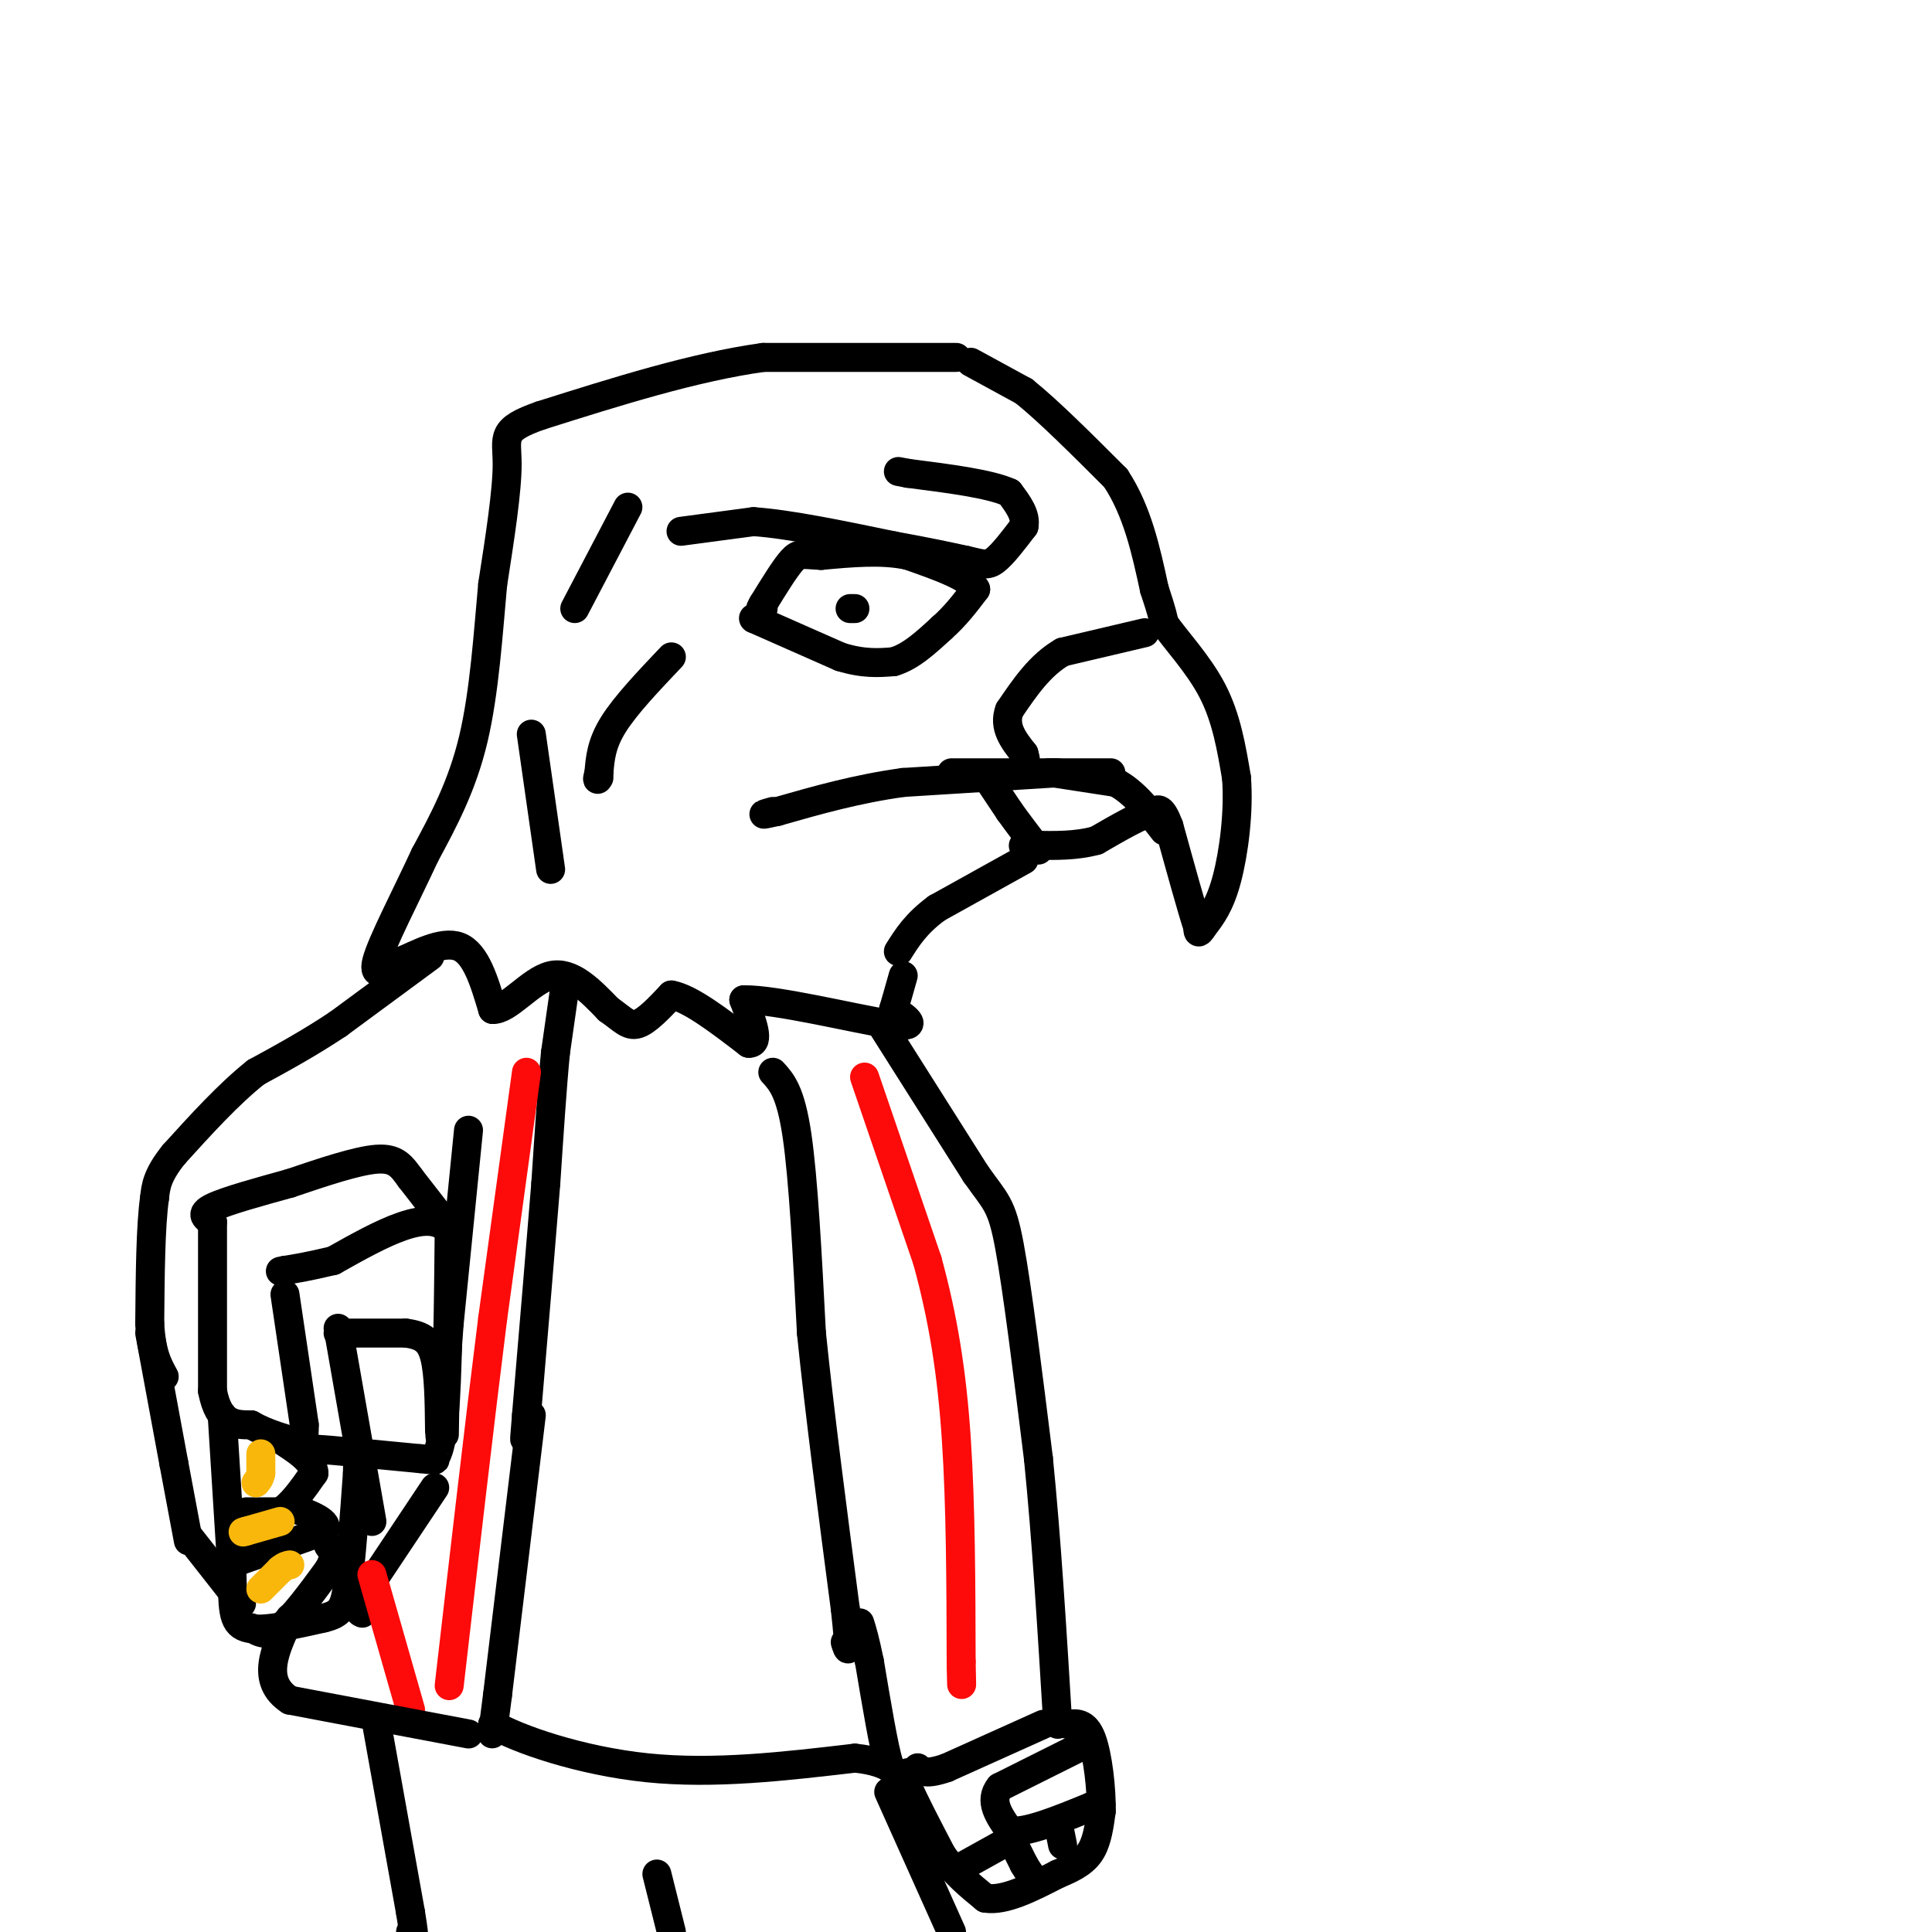 <svg viewBox='0 0 400 400' version='1.1' xmlns='http://www.w3.org/2000/svg' xmlns:xlink='http://www.w3.org/1999/xlink'><g fill='none' stroke='#000000' stroke-width='6' stroke-linecap='round' stroke-linejoin='round'><path d='M156,128c0.000,0.000 0.100,0.100 0.1,0.1'/><path d='M156.1,128.1c3.000,1.333 10.450,4.617 17.9,7.9'/><path d='M174,136c4.817,1.483 7.908,1.242 11,1'/><path d='M185,137c3.500,-1.000 6.750,-4.000 10,-7'/><path d='M195,130c2.833,-2.500 4.917,-5.250 7,-8'/><path d='M202,122c-1.167,-2.500 -7.583,-4.750 -14,-7'/><path d='M188,115c-5.333,-1.167 -11.667,-0.583 -18,0'/><path d='M170,115c-3.867,-0.178 -4.533,-0.622 -6,1c-1.467,1.622 -3.733,5.311 -6,9'/><path d='M158,125c-1.000,1.667 -0.500,1.333 0,1'/><path d='M141,110c0.000,0.000 15.000,-2.000 15,-2'/><path d='M156,108c7.333,0.500 18.167,2.750 29,5'/><path d='M185,113c7.333,1.333 11.167,2.167 15,3'/><path d='M200,116c3.400,0.778 4.400,1.222 6,0c1.600,-1.222 3.800,-4.111 6,-7'/><path d='M212,109c0.500,-2.333 -1.250,-4.667 -3,-7'/><path d='M209,102c-4.000,-1.833 -12.500,-2.917 -21,-4'/><path d='M188,98c-3.500,-0.667 -1.750,-0.333 0,0'/><path d='M176,126c0.000,0.000 1.000,0.000 1,0'/><path d='M201,75c0.000,0.000 11.000,6.000 11,6'/><path d='M212,81c5.000,4.000 12.000,11.000 19,18'/><path d='M231,99c4.500,6.833 6.250,14.917 8,23'/><path d='M239,122c1.667,5.000 1.833,6.000 2,7'/><path d='M241,129c2.311,3.400 7.089,8.400 10,14c2.911,5.600 3.956,11.800 5,18'/><path d='M256,161c0.556,7.022 -0.556,15.578 -2,21c-1.444,5.422 -3.222,7.711 -5,10'/><path d='M249,192c-1.000,1.667 -1.000,0.833 -1,0'/><path d='M248,192c-1.167,-3.500 -3.583,-12.250 -6,-21'/><path d='M242,171c-1.500,-4.000 -2.250,-3.500 -3,-3'/><path d='M239,168c-2.500,0.500 -7.250,3.250 -12,6'/><path d='M227,174c-4.167,1.167 -8.583,1.083 -13,1'/><path d='M214,175c-2.500,0.167 -2.250,0.083 -2,0'/><path d='M197,160c0.000,0.000 20.000,0.000 20,0'/><path d='M217,160c5.500,0.000 9.250,0.000 13,0'/><path d='M219,160c0.000,0.000 -32.000,2.000 -32,2'/><path d='M187,162c-9.667,1.333 -17.833,3.667 -26,6'/><path d='M161,168c-4.500,1.000 -2.750,0.500 -1,0'/><path d='M237,131c0.000,0.000 -17.000,4.000 -17,4'/><path d='M220,135c-4.667,2.667 -7.833,7.333 -11,12'/><path d='M209,147c-1.333,3.500 0.833,6.250 3,9'/><path d='M212,156c0.500,1.667 0.250,1.333 0,1'/><path d='M205,162c0.000,0.000 4.000,6.000 4,6'/><path d='M209,168c1.667,2.333 3.833,5.167 6,8'/><path d='M218,160c0.000,0.000 13.000,2.000 13,2'/><path d='M231,162c3.833,2.000 6.917,6.000 10,10'/><path d='M212,178c0.000,0.000 -18.000,10.000 -18,10'/><path d='M194,188c-4.333,3.167 -6.167,6.083 -8,9'/><path d='M198,74c0.000,0.000 -40.000,0.000 -40,0'/><path d='M158,74c-14.333,2.000 -30.167,7.000 -46,12'/><path d='M112,86c-8.578,2.978 -7.022,4.422 -7,10c0.022,5.578 -1.489,15.289 -3,25'/><path d='M102,121c-0.911,9.933 -1.689,22.267 -4,32c-2.311,9.733 -6.156,16.867 -10,24'/><path d='M88,177c-4.000,8.622 -9.000,18.178 -10,22c-1.000,3.822 2.000,1.911 5,0'/><path d='M83,199c3.133,-1.244 8.467,-4.356 12,-3c3.533,1.356 5.267,7.178 7,13'/><path d='M102,209c3.222,0.156 7.778,-5.956 12,-7c4.222,-1.044 8.111,2.978 12,7'/><path d='M126,209c2.889,2.022 4.111,3.578 6,3c1.889,-0.578 4.444,-3.289 7,-6'/><path d='M139,206c3.833,0.667 9.917,5.333 16,10'/><path d='M155,216c2.500,0.167 0.750,-4.417 -1,-9'/><path d='M154,207c6.467,-0.156 23.133,3.956 30,5c6.867,1.044 3.933,-0.978 1,-3'/><path d='M185,209c0.500,-1.667 1.250,-4.333 2,-7'/><path d='M89,198c0.000,0.000 -19.000,14.000 -19,14'/><path d='M70,212c-6.000,4.000 -11.500,7.000 -17,10'/><path d='M53,222c-5.667,4.500 -11.333,10.750 -17,17'/><path d='M36,239c-3.500,4.333 -3.750,6.667 -4,9'/><path d='M32,248c-0.833,5.833 -0.917,15.917 -1,26'/><path d='M31,274c0.333,6.167 1.667,8.583 3,11'/><path d='M117,204c0.000,0.000 -2.000,14.000 -2,14'/><path d='M115,218c-0.667,6.833 -1.333,16.917 -2,27'/><path d='M113,245c-1.000,12.500 -2.500,30.250 -4,48'/><path d='M109,293c-0.667,8.167 -0.333,4.583 0,1'/><path d='M97,234c0.000,0.000 -4.000,40.000 -4,40'/><path d='M93,274c-0.833,10.500 -0.917,16.750 -1,23'/><path d='M31,276c0.000,0.000 5.000,27.000 5,27'/><path d='M36,303c1.333,7.167 2.167,11.583 3,16'/><path d='M59,268c0.000,0.000 4.000,27.000 4,27'/><path d='M63,295c0.089,5.222 -1.689,4.778 2,5c3.689,0.222 12.844,1.111 22,2'/><path d='M87,302c3.976,0.393 2.917,0.375 3,0c0.083,-0.375 1.310,-1.107 2,-9c0.690,-7.893 0.845,-22.946 1,-38'/><path d='M93,255c-3.833,-5.333 -13.917,0.333 -24,6'/><path d='M69,261c-5.667,1.333 -7.833,1.667 -10,2'/><path d='M59,263c-1.667,0.333 -0.833,0.167 0,0'/><path d='M92,253c0.000,0.000 -7.000,-9.000 -7,-9'/><path d='M85,244c-1.844,-2.511 -2.956,-4.289 -7,-4c-4.044,0.289 -11.022,2.644 -18,5'/><path d='M60,245c-6.356,1.756 -13.244,3.644 -16,5c-2.756,1.356 -1.378,2.178 0,3'/><path d='M44,253c0.000,6.333 0.000,20.667 0,35'/><path d='M44,288c1.333,7.000 4.667,7.000 8,7'/><path d='M52,295c3.167,1.833 7.083,2.917 11,4'/><path d='M46,293c0.000,0.000 2.000,32.000 2,32'/><path d='M48,325c0.267,7.733 -0.067,11.067 3,12c3.067,0.933 9.533,-0.533 16,-2'/><path d='M67,335c3.511,-0.844 4.289,-1.956 5,-7c0.711,-5.044 1.356,-14.022 2,-23'/><path d='M74,305c0.167,-4.500 -0.417,-4.250 -1,-4'/><path d='M51,313c0.000,0.000 7.000,0.000 7,0'/><path d='M58,313c2.333,-1.333 4.667,-4.667 7,-8'/><path d='M65,305c0.000,-2.500 -3.500,-4.750 -7,-7'/><path d='M50,323c0.000,0.000 17.000,-6.000 17,-6'/><path d='M67,317c1.667,-1.833 -2.667,-3.417 -7,-5'/><path d='M52,337c1.667,1.000 3.333,2.000 6,0c2.667,-2.000 6.333,-7.000 10,-12'/><path d='M68,325c1.667,-2.833 0.833,-3.917 0,-5'/><path d='M70,275c0.000,0.000 7.000,40.000 7,40'/><path d='M70,276c0.000,0.000 14.000,0.000 14,0'/><path d='M84,276c3.467,0.444 5.133,1.556 6,5c0.867,3.444 0.933,9.222 1,15'/><path d='M91,296c0.167,2.500 0.083,1.250 0,0'/><path d='M39,318c0.000,0.000 11.000,14.000 11,14'/><path d='M90,308c0.000,0.000 -14.000,21.000 -14,21'/><path d='M76,329c-2.500,4.333 -1.750,4.667 -1,5'/><path d='M183,213c0.000,0.000 19.000,30.000 19,30'/><path d='M202,243c4.244,6.044 5.356,6.156 7,15c1.644,8.844 3.822,26.422 6,44'/><path d='M215,302c1.667,16.500 2.833,35.750 4,55'/><path d='M160,222c1.833,2.000 3.667,4.000 5,13c1.333,9.000 2.167,25.000 3,41'/><path d='M168,276c1.667,16.333 4.333,36.667 7,57'/><path d='M175,333c1.167,10.667 0.583,8.833 0,7'/><path d='M110,293c0.000,0.000 -7.000,58.000 -7,58'/><path d='M103,351c-1.333,10.667 -1.167,8.333 -1,6'/><path d='M102,357c5.044,3.022 18.156,7.578 32,9c13.844,1.422 28.422,-0.289 43,-2'/><path d='M177,364c8.422,0.844 7.978,3.956 7,1c-0.978,-2.956 -2.489,-11.978 -4,-21'/><path d='M180,344c-1.000,-4.833 -1.500,-6.417 -2,-8'/></g>
<g fill='none' stroke='#FD0A0A' stroke-width='6' stroke-linecap='round' stroke-linejoin='round'><path d='M179,223c0.000,0.000 13.000,38.000 13,38'/><path d='M192,261c3.311,12.089 5.089,23.311 6,37c0.911,13.689 0.956,29.844 1,46'/><path d='M199,344c0.167,7.833 0.083,4.417 0,1'/><path d='M109,222c0.000,0.000 -7.000,51.000 -7,51'/><path d='M102,273c-2.667,21.167 -5.833,48.583 -9,76'/><path d='M85,354c0.000,0.000 -8.000,-28.000 -8,-28'/></g>
<g fill='none' stroke='#000000' stroke-width='6' stroke-linecap='round' stroke-linejoin='round'><path d='M216,357c0.000,0.000 -20.000,9.000 -20,9'/><path d='M196,366c-4.333,1.500 -5.167,0.750 -6,0'/><path d='M188,367c0.000,0.000 0.000,3.000 0,3'/><path d='M188,370c1.167,2.833 4.083,8.417 7,14'/><path d='M195,384c2.667,3.833 5.833,6.417 9,9'/><path d='M204,393c4.000,0.667 9.500,-2.167 15,-5'/><path d='M219,388c3.800,-1.533 5.800,-2.867 7,-5c1.200,-2.133 1.600,-5.067 2,-8'/><path d='M228,375c0.089,-4.444 -0.689,-11.556 -2,-15c-1.311,-3.444 -3.156,-3.222 -5,-3'/><path d='M223,362c0.000,0.000 -16.000,8.000 -16,8'/><path d='M207,370c-2.333,2.833 -0.167,5.917 2,9'/><path d='M209,379c3.167,0.667 10.083,-2.167 17,-5'/><path d='M226,374c3.000,-0.833 2.000,-0.417 1,0'/><path d='M200,386c0.000,0.000 9.000,-5.000 9,-5'/><path d='M209,381c1.500,-0.833 0.750,-0.417 0,0'/><path d='M210,382c0.000,0.000 2.000,4.000 2,4'/><path d='M212,386c0.667,1.167 1.333,2.083 2,3'/><path d='M219,377c0.000,0.000 1.000,5.000 1,5'/><path d='M97,359c0.000,0.000 -37.000,-7.000 -37,-7'/><path d='M60,352c-6.167,-4.000 -3.083,-10.500 0,-17'/><path d='M78,357c0.000,0.000 7.000,39.000 7,39'/><path d='M85,396c1.167,7.167 0.583,5.583 0,4'/><path d='M136,388c0.000,0.000 3.000,12.000 3,12'/><path d='M184,371c0.000,0.000 13.000,29.000 13,29'/><path d='M130,105c0.000,0.000 -11.000,21.000 -11,21'/><path d='M139,136c-4.750,5.000 -9.500,10.000 -12,14c-2.500,4.000 -2.750,7.000 -3,10'/><path d='M124,160c-0.500,1.833 -0.250,1.417 0,1'/><path d='M110,152c0.000,0.000 4.000,28.000 4,28'/></g>
<g fill='none' stroke='#F9B70B' stroke-width='6' stroke-linecap='round' stroke-linejoin='round'><path d='M54,301c0.000,0.000 0.000,4.000 0,4'/><path d='M54,305c-0.167,1.000 -0.583,1.500 -1,2'/><path d='M54,329c0.000,0.000 4.000,-4.000 4,-4'/><path d='M58,325c1.000,-0.833 1.500,-0.917 2,-1'/><path d='M58,315c0.000,0.000 -7.000,2.000 -7,2'/><path d='M51,317c-1.167,0.333 -0.583,0.167 0,0'/></g>
</svg>